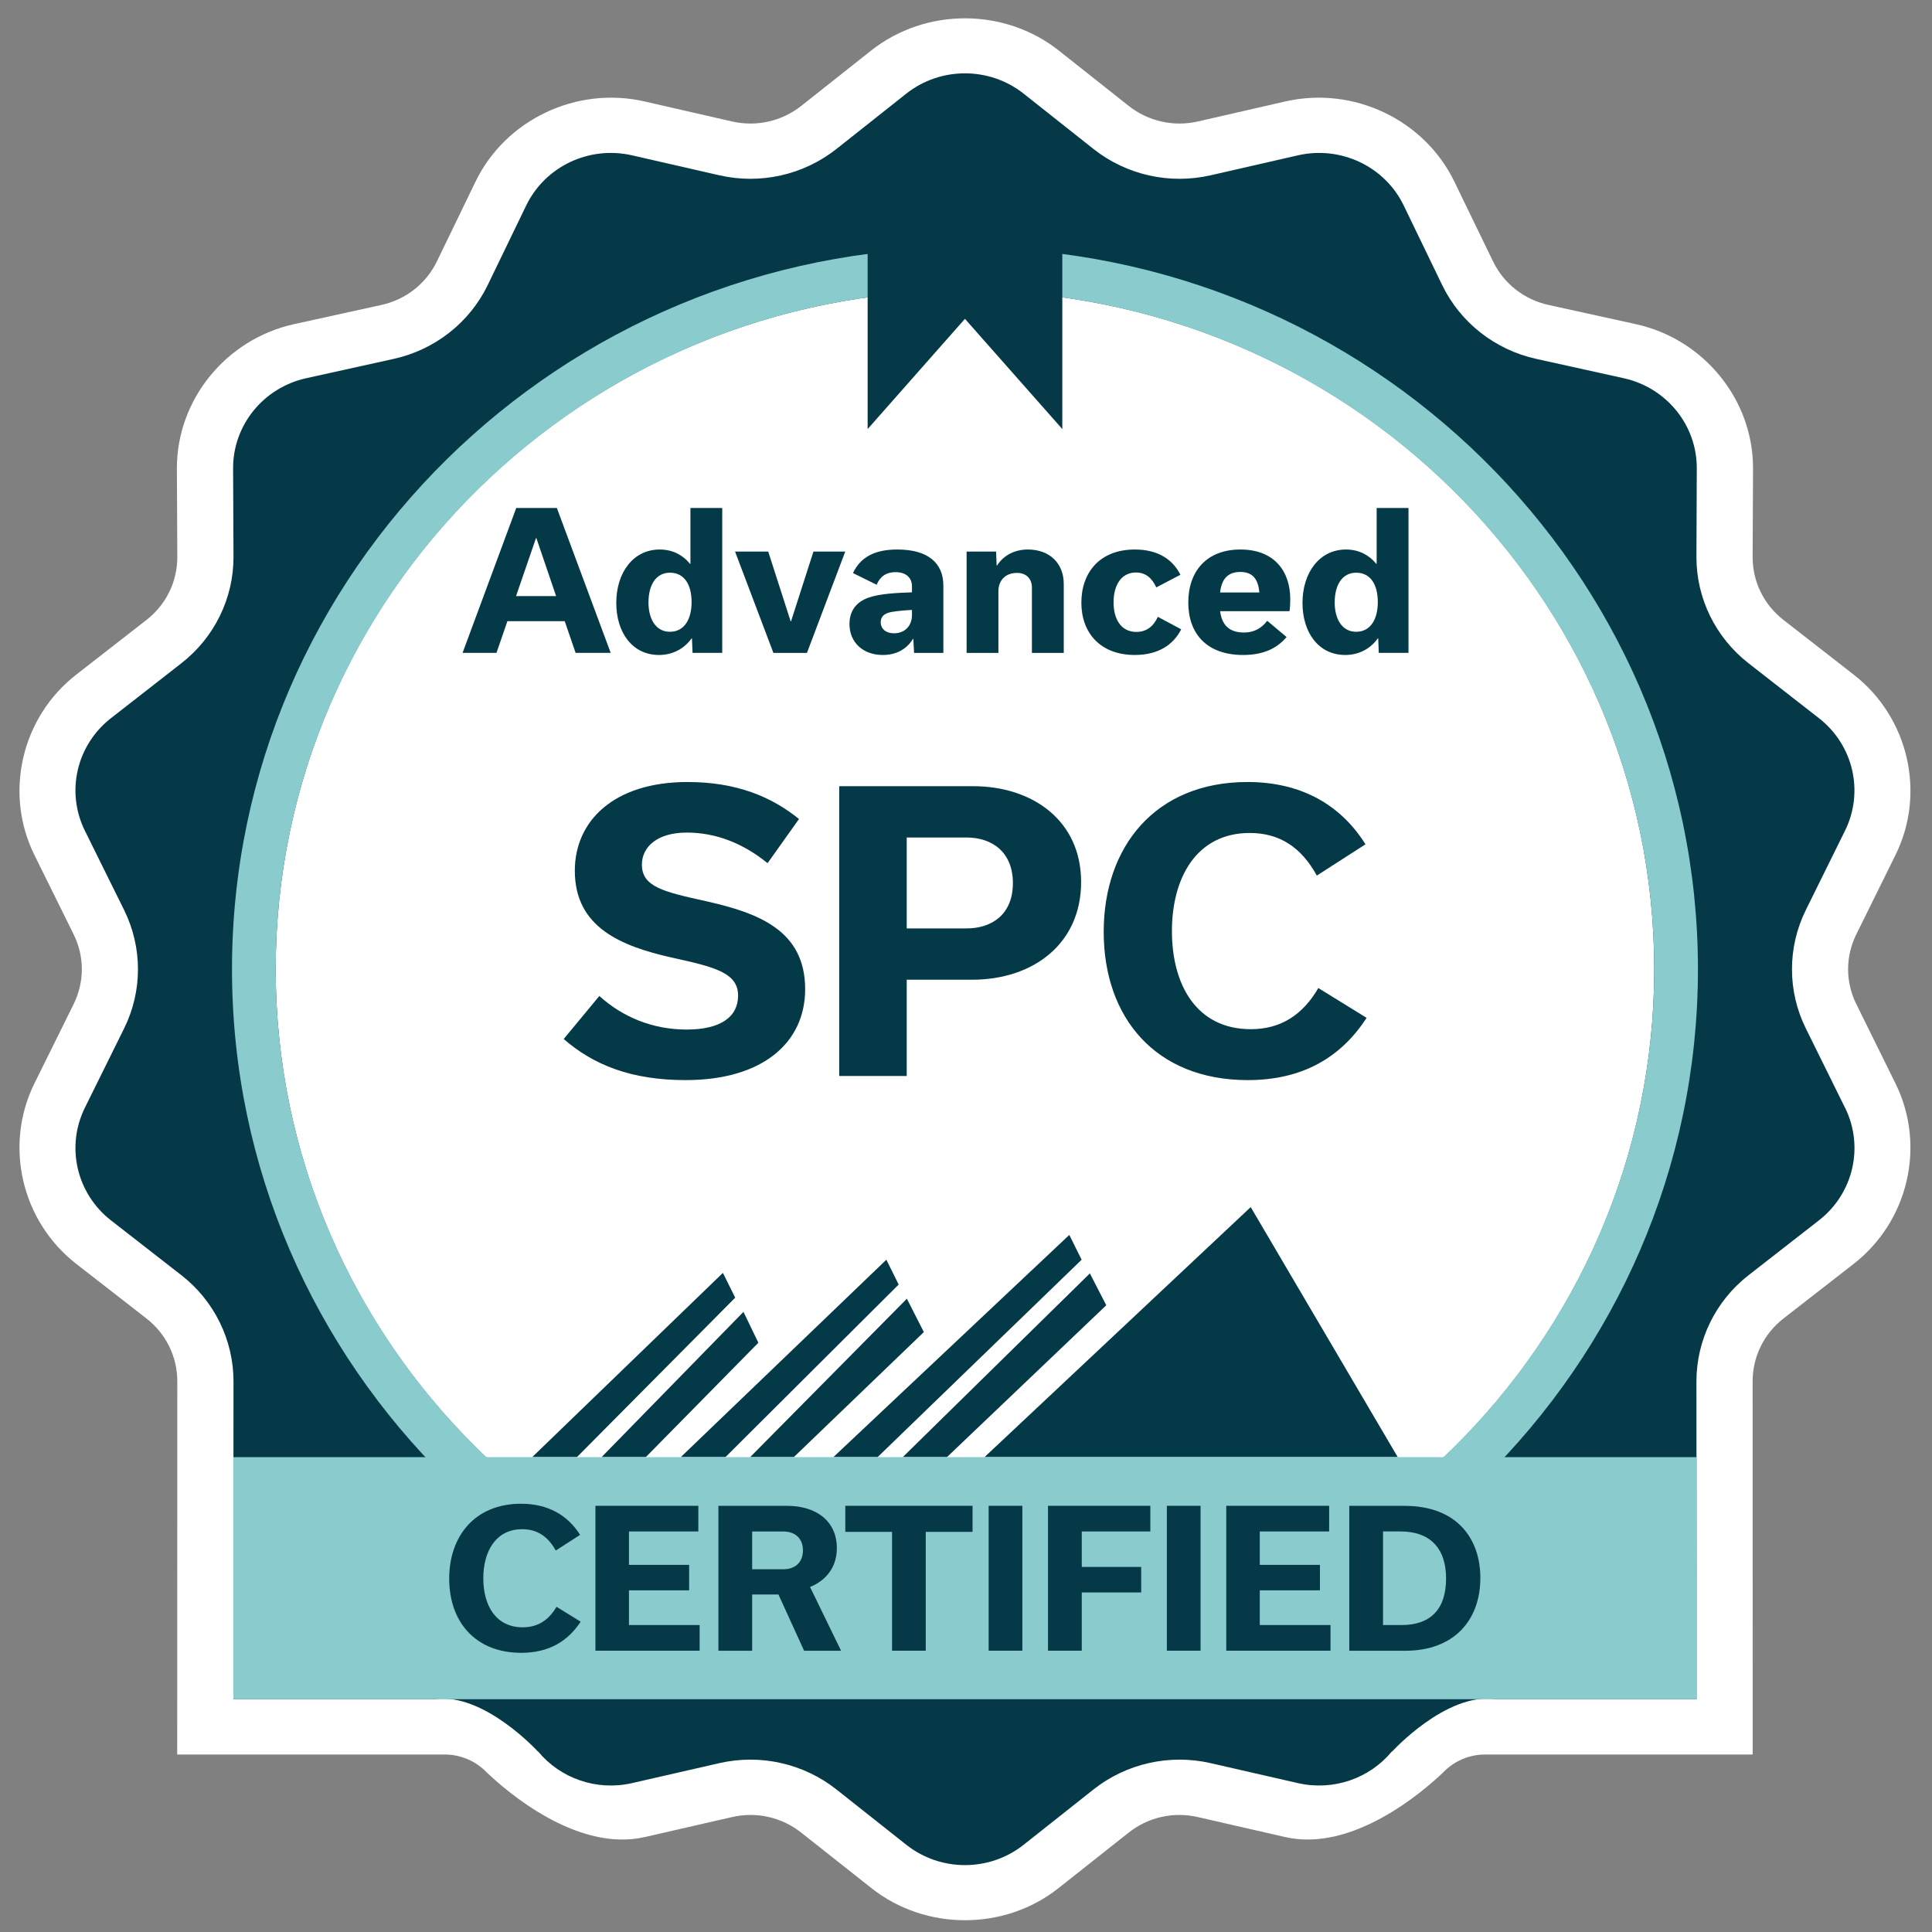 <?xml version="1.0" encoding="UTF-8"?>
<svg xmlns="http://www.w3.org/2000/svg" xmlns:xlink="http://www.w3.org/1999/xlink" width="150px" height="150px" viewBox="0 0 150 150" version="1.1">
  <rect x="0" y="0" width="150" height="150" fill="#808080" stroke="none"/>
  <g id="surface1">
    <path style=" stroke:none;fill-rule:nonzero;fill:rgb(100%,100%,100%);fill-opacity:1;" d="M 144.125 77.965 C 143.273 76.242 143.273 74.262 144.125 72.539 L 147.168 66.375 C 149.539 61.582 148.18 55.691 143.926 52.383 L 138.469 48.133 C 136.941 46.945 136.07 45.16 136.074 43.238 L 136.105 36.391 C 136.129 31.055 132.305 26.336 127.016 25.168 L 120.223 23.676 C 118.324 23.254 116.754 22.02 115.914 20.285 L 112.918 14.105 C 110.586 9.285 105.066 6.664 99.781 7.879 L 93.008 9.43 C 91.109 9.863 89.148 9.418 87.633 8.223 L 82.207 3.926 C 80.098 2.258 77.512 1.422 74.922 1.422 C 72.332 1.422 69.746 2.258 67.633 3.926 L 62.207 8.223 C 60.691 9.418 58.727 9.863 56.832 9.43 L 50.055 7.879 C 44.773 6.664 39.25 9.285 36.918 14.105 L 33.926 20.285 C 33.086 22.02 31.516 23.254 29.613 23.676 L 22.824 25.168 C 17.535 26.336 13.711 31.055 13.734 36.391 L 13.766 43.238 C 13.77 45.16 12.898 46.941 11.371 48.133 L 5.914 52.383 C 1.66 55.691 0.301 61.582 2.668 66.375 L 5.715 72.539 C 6.566 74.262 6.566 76.242 5.715 77.965 L 2.668 84.125 C 0.301 88.926 1.66 94.809 5.914 98.121 L 11.371 102.367 C 12.898 103.559 13.77 105.344 13.766 107.262 L 13.758 136.219 L 34.535 136.219 C 35.73 136.219 36.895 136.707 37.727 137.547 L 37.82 137.637 C 39.367 139.109 44.824 143.828 50.055 142.629 L 56.832 141.078 C 58.727 140.641 60.691 141.082 62.207 142.285 L 67.633 146.574 C 69.738 148.25 72.328 149.086 74.918 149.086 L 74.922 149.086 C 76.215 149.086 77.512 148.875 78.746 148.461 C 79.977 148.039 81.156 147.414 82.207 146.574 L 87.633 142.281 C 89.148 141.082 91.113 140.641 93.008 141.078 L 99.781 142.629 C 105.012 143.824 110.473 139.109 112.016 137.637 L 112.109 137.547 C 112.941 136.703 114.105 136.219 115.305 136.219 L 136.078 136.219 L 136.074 107.262 C 136.07 105.344 136.941 103.559 138.469 102.367 L 143.926 98.121 C 148.176 94.809 149.539 88.926 147.168 84.125 L 144.125 77.961 Z M 144.125 77.965 "></path>
    <path style=" stroke:none;fill-rule:nonzero;fill:rgb(1.961%,22.353%,27.843%);fill-opacity:1;" d="M 143.25 86.004 C 144.742 89.023 143.898 92.668 141.219 94.75 L 135.766 99 C 133.195 101 131.703 104.055 131.711 107.281 L 131.719 122.062 L 131.719 131.922 C 131.719 131.922 116.078 131.922 116.078 131.922 C 112.27 131.395 108.078 135.996 108.078 135.996 L 108.059 135.988 C 106.34 138.07 103.527 139.07 100.773 138.441 L 93.996 136.891 C 90.809 136.16 87.453 136.914 84.898 138.934 L 79.473 143.23 C 76.816 145.332 73.027 145.332 70.367 143.23 L 64.941 138.934 C 62.387 136.914 59.035 136.16 55.844 136.891 L 49.066 138.441 C 46.316 139.07 43.504 138.07 41.781 135.988 L 41.77 135.996 C 41.77 135.996 37.574 131.395 33.766 131.922 L 18.121 131.922 C 18.121 131.922 18.121 119.902 18.121 119.902 L 18.129 107.281 C 18.137 104.055 16.645 101 14.074 99 L 8.621 94.754 C 5.941 92.668 5.098 89.027 6.59 86.004 L 9.637 79.844 C 11.07 76.949 11.07 73.559 9.637 70.656 L 6.59 64.496 C 5.098 61.477 5.941 57.84 8.621 55.754 L 14.074 51.5 C 16.645 49.5 18.137 46.453 18.129 43.227 L 18.098 36.371 C 18.082 33.012 20.449 30.098 23.777 29.363 L 30.57 27.863 C 33.766 27.156 36.453 25.047 37.863 22.137 L 40.855 15.953 C 42.324 12.918 45.742 11.301 49.066 12.059 L 55.844 13.609 C 59.031 14.34 62.387 13.586 64.941 11.566 L 70.363 7.27 C 73.027 5.168 76.816 5.168 79.473 7.27 L 84.898 11.566 C 87.453 13.586 90.805 14.34 93.996 13.609 L 100.773 12.059 C 104.098 11.301 107.516 12.918 108.984 15.953 L 111.973 22.137 C 113.383 25.047 116.074 27.156 119.27 27.863 L 126.059 29.363 C 129.391 30.098 131.754 33.012 131.738 36.371 L 131.711 43.227 C 131.699 46.453 133.195 49.5 135.762 51.5 L 141.215 55.754 C 143.898 57.84 144.738 61.477 143.246 64.496 L 140.203 70.656 C 138.77 73.559 138.77 76.949 140.203 79.844 L 143.246 86.004 Z M 143.25 86.004 "></path>
    <path style=" stroke:none;fill-rule:nonzero;fill:rgb(100%,100%,100%);fill-opacity:1;" d="M 128.434 75.25 C 128.434 46.152 104.477 22.562 74.918 22.562 C 45.363 22.562 21.406 46.152 21.406 75.25 C 21.406 104.352 45.363 127.938 74.918 127.938 C 104.477 127.938 128.434 104.352 128.434 75.25 Z M 128.434 75.25 "></path>
    <path style=" stroke:none;fill-rule:nonzero;fill:rgb(54.118%,79.608%,80.784%);fill-opacity:1;" d="M 74.918 131.281 C 43.539 131.281 18.012 106.145 18.012 75.25 C 18.012 44.355 43.539 19.223 74.918 19.223 C 106.297 19.223 131.828 44.355 131.828 75.25 C 131.828 106.145 106.297 131.281 74.918 131.281 Z M 74.918 22.562 C 45.41 22.562 21.406 46.199 21.406 75.25 C 21.406 104.305 45.41 127.938 74.918 127.938 C 104.426 127.938 128.434 104.305 128.434 75.25 C 128.434 46.199 104.43 22.562 74.918 22.562 Z M 74.918 22.562 "></path>
    <path style=" stroke:none;fill-rule:nonzero;fill:rgb(1.569%,22.353%,27.843%);fill-opacity:1;" d="M 108.52 113.129 L 97.105 93.719 L 76.438 113.129 L 73.523 113.129 L 85.891 101.34 L 84.617 98.867 L 70.09 113.129 L 68.137 113.129 L 83.977 97.805 L 83.02 95.879 L 64.703 113.129 L 61.633 113.129 L 71.727 103.422 L 70.41 100.832 L 58.242 113.129 L 56.324 113.129 L 69.773 99.73 L 68.816 97.805 L 52.855 113.129 L 50.141 113.129 L 58.879 104.25 L 57.723 101.852 L 46.707 113.129 L 44.793 113.129 L 57.082 100.75 L 56.125 98.828 L 41.32 113.129 "></path>
    <path style=" stroke:none;fill-rule:nonzero;fill:rgb(54.118%,79.608%,80.784%);fill-opacity:1;" d="M 18.121 113.133 L 131.719 113.133 L 131.719 131.926 L 18.121 131.926 Z M 18.121 113.133 "></path>
    <path style=" stroke:none;fill-rule:nonzero;fill:rgb(1.961%,22.353%,27.843%);fill-opacity:1;" d="M 34.875 122.566 C 34.875 119.27 36.867 116.75 40.453 116.75 C 42.539 116.75 44.07 117.629 45.039 119.168 L 43.148 120.383 C 42.551 119.301 41.719 118.727 40.543 118.727 C 38.477 118.727 37.523 120.473 37.523 122.539 C 37.523 124.602 38.461 126.344 40.59 126.344 C 41.766 126.344 42.613 125.773 43.207 124.75 L 45.082 125.906 C 44.102 127.414 42.629 128.324 40.469 128.324 C 36.883 128.324 34.875 125.891 34.875 122.566 Z M 34.875 122.566 "></path>
    <path style=" stroke:none;fill-rule:nonzero;fill:rgb(1.961%,22.353%,27.843%);fill-opacity:1;" d="M 46.227 128.16 L 46.227 116.91 L 54.219 116.91 L 54.219 118.902 L 48.832 118.902 L 48.832 121.496 L 53.504 121.496 L 53.504 123.473 L 48.832 123.473 L 48.832 126.168 L 54.32 126.168 L 54.32 128.16 Z M 46.227 128.16 "></path>
    <path style=" stroke:none;fill-rule:nonzero;fill:rgb(1.961%,22.353%,27.843%);fill-opacity:1;" d="M 60.438 123.797 L 58.398 123.797 L 58.398 128.164 L 55.777 128.164 L 55.777 116.914 L 61.137 116.914 C 63.367 116.914 64.973 118.098 64.973 120.195 C 64.973 121.672 64.141 122.711 62.891 123.211 L 65.301 128.164 L 62.43 128.164 Z M 58.398 121.836 L 60.836 121.836 C 61.656 121.836 62.34 121.367 62.34 120.367 C 62.34 119.375 61.656 118.906 60.836 118.906 L 58.398 118.906 Z M 58.398 121.836 "></path>
    <path style=" stroke:none;fill-rule:nonzero;fill:rgb(1.961%,22.353%,27.843%);fill-opacity:1;" d="M 69.258 128.16 L 69.258 118.934 L 65.629 118.934 L 65.629 116.91 L 75.508 116.91 L 75.508 118.934 L 71.875 118.934 L 71.875 128.16 Z M 69.258 128.16 "></path>
    <path style=" stroke:none;fill-rule:nonzero;fill:rgb(1.961%,22.353%,27.843%);fill-opacity:1;" d="M 76.758 128.16 L 76.758 116.91 L 79.375 116.91 L 79.375 128.16 Z M 76.758 128.16 "></path>
    <path style=" stroke:none;fill-rule:nonzero;fill:rgb(1.961%,22.353%,27.843%);fill-opacity:1;" d="M 81.367 128.16 L 81.367 116.91 L 89.312 116.91 L 89.312 118.902 L 83.988 118.902 L 83.988 121.656 L 88.602 121.656 L 88.602 123.637 L 83.988 123.637 L 83.988 128.16 Z M 81.367 128.16 "></path>
    <path style=" stroke:none;fill-rule:nonzero;fill:rgb(1.961%,22.353%,27.843%);fill-opacity:1;" d="M 90.594 128.16 L 90.594 116.91 L 93.211 116.91 L 93.211 128.16 Z M 90.594 128.16 "></path>
    <path style=" stroke:none;fill-rule:nonzero;fill:rgb(1.961%,22.353%,27.843%);fill-opacity:1;" d="M 95.207 128.16 L 95.207 116.91 L 103.195 116.91 L 103.195 118.902 L 97.809 118.902 L 97.809 121.496 L 102.48 121.496 L 102.48 123.473 L 97.809 123.473 L 97.809 126.168 L 103.301 126.168 L 103.301 128.16 Z M 95.207 128.16 "></path>
    <path style=" stroke:none;fill-rule:nonzero;fill:rgb(1.961%,22.353%,27.843%);fill-opacity:1;" d="M 104.758 116.914 L 109.043 116.914 C 113.18 116.914 114.934 119.52 114.934 122.508 C 114.934 125.762 112.926 128.164 109.102 128.164 L 104.758 128.164 Z M 108.82 126.168 C 111.039 126.168 112.273 124.969 112.273 122.551 C 112.273 120.133 110.949 118.902 108.762 118.902 L 107.379 118.902 L 107.379 126.168 Z M 108.82 126.168 "></path>
    <path style=" stroke:none;fill-rule:nonzero;fill:rgb(1.569%,22.353%,27.843%);fill-opacity:1;" d="M 43.844 48.227 L 39.395 48.227 L 38.547 50.688 L 35.914 50.688 L 40.082 39.438 L 43.234 39.438 L 47.414 50.688 L 44.691 50.688 Z M 43.176 46.281 L 41.645 41.781 L 41.613 41.781 L 40.066 46.281 Z M 43.176 46.281 "></path>
    <path style=" stroke:none;fill-rule:nonzero;fill:rgb(1.569%,22.353%,27.843%);fill-opacity:1;" d="M 47.848 46.809 C 47.848 44.465 49.156 42.664 51.223 42.664 C 52.191 42.664 52.996 43.07 53.574 43.777 L 53.605 43.777 L 53.605 39.438 L 56.074 39.438 L 56.074 50.688 L 53.77 50.688 L 53.723 49.562 L 53.695 49.562 C 53.113 50.383 52.207 50.852 51.164 50.852 C 49.082 50.852 47.848 49.094 47.848 46.809 Z M 53.695 46.75 C 53.695 45.387 53.129 44.465 52.012 44.465 C 50.898 44.465 50.348 45.461 50.348 46.777 C 50.348 48.008 50.883 49.051 52.012 49.051 C 53.145 49.051 53.695 48.055 53.695 46.75 Z M 53.695 46.75 "></path>
    <path style=" stroke:none;fill-rule:nonzero;fill:rgb(1.569%,22.353%,27.843%);fill-opacity:1;" d="M 65.625 42.824 L 62.652 50.691 L 60.047 50.691 L 57.07 42.824 L 59.645 42.824 L 61.387 48.242 L 61.414 48.242 L 63.156 42.824 Z M 65.625 42.824 "></path>
    <path style=" stroke:none;fill-rule:nonzero;fill:rgb(1.569%,22.353%,27.843%);fill-opacity:1;" d="M 70.969 50.688 L 70.91 49.605 L 70.879 49.605 C 70.402 50.398 69.586 50.852 68.543 50.852 C 66.965 50.852 65.953 49.84 65.953 48.449 C 65.953 47.527 66.387 46.75 67.484 46.383 C 68.32 46.105 69.508 46.031 70.805 45.988 L 70.805 45.52 C 70.805 44.859 70.344 44.422 69.539 44.422 C 68.734 44.422 68.289 44.832 68.066 45.402 L 66.223 44.492 C 66.816 43.262 67.887 42.664 69.672 42.664 C 72.07 42.664 73.242 43.73 73.242 45.461 L 73.242 50.691 L 70.969 50.691 Z M 70.805 47.758 L 70.805 47.352 C 70.344 47.379 69.793 47.422 69.316 47.496 C 68.84 47.57 68.379 47.746 68.379 48.316 C 68.379 48.785 68.738 49.168 69.422 49.168 C 70.27 49.168 70.805 48.566 70.805 47.758 Z M 70.805 47.758 "></path>
    <path style=" stroke:none;fill-rule:nonzero;fill:rgb(1.569%,22.353%,27.843%);fill-opacity:1;" d="M 75.043 42.824 L 77.336 42.824 L 77.379 43.906 L 77.41 43.906 C 77.918 43.117 78.766 42.664 79.805 42.664 C 81.488 42.664 82.59 43.73 82.59 45.344 L 82.59 50.691 L 80.117 50.691 L 80.117 45.605 C 80.117 44.977 79.719 44.48 78.957 44.48 C 78.051 44.48 77.516 45.078 77.516 45.898 L 77.516 50.691 L 75.047 50.691 L 75.047 42.824 Z M 75.043 42.824 "></path>
    <path style=" stroke:none;fill-rule:nonzero;fill:rgb(1.569%,22.353%,27.843%);fill-opacity:1;" d="M 83.957 46.793 C 83.957 44.434 85.398 42.664 88.109 42.664 C 89.895 42.664 91.039 43.422 91.648 44.625 L 89.773 45.605 C 89.445 44.891 88.957 44.449 88.199 44.449 C 87.023 44.449 86.457 45.477 86.457 46.766 C 86.457 48.055 87.023 49.062 88.227 49.062 C 89.031 49.062 89.566 48.609 89.895 47.891 L 91.707 48.859 C 91.113 50.047 89.938 50.852 88.109 50.852 C 85.43 50.852 83.957 49.137 83.957 46.793 Z M 83.957 46.793 "></path>
    <path style=" stroke:none;fill-rule:nonzero;fill:rgb(1.569%,22.353%,27.843%);fill-opacity:1;" d="M 99.891 49.461 C 99.176 50.293 98.164 50.852 96.516 50.852 C 93.688 50.852 92.258 49.195 92.258 46.777 C 92.258 44.363 93.672 42.664 96.305 42.664 C 98.938 42.664 100.176 44.348 100.176 46.531 C 100.176 46.852 100.16 47.203 100.113 47.453 L 94.73 47.453 C 94.863 48.461 95.367 49.109 96.59 49.109 C 97.273 49.109 97.898 48.844 98.387 48.199 Z M 97.777 46 C 97.691 45.02 97.305 44.406 96.293 44.406 C 95.281 44.406 94.832 45.02 94.73 46 Z M 97.777 46 "></path>
    <path style=" stroke:none;fill-rule:nonzero;fill:rgb(1.569%,22.353%,27.843%);fill-opacity:1;" d="M 101.125 46.809 C 101.125 44.465 102.438 42.664 104.504 42.664 C 105.469 42.664 106.273 43.07 106.855 43.777 L 106.883 43.777 L 106.883 39.438 L 109.355 39.438 L 109.355 50.688 L 107.047 50.688 L 107.004 49.562 L 106.973 49.562 C 106.395 50.383 105.484 50.852 104.445 50.852 C 102.359 50.852 101.125 49.094 101.125 46.809 Z M 106.973 46.75 C 106.973 45.387 106.406 44.465 105.293 44.465 C 104.176 44.465 103.625 45.461 103.625 46.777 C 103.625 48.008 104.16 49.051 105.293 49.051 C 106.422 49.051 106.973 48.055 106.973 46.75 Z M 106.973 46.75 "></path>
    <path style=" stroke:none;fill-rule:nonzero;fill:rgb(1.569%,22.353%,27.843%);fill-opacity:1;" d="M 43.766 80.668 L 46.531 77.328 C 48.348 78.969 50.668 79.934 53.316 79.934 C 55.965 79.934 57.305 78.938 57.305 77.297 C 57.305 75.512 55.457 75.07 52.125 74.34 C 48.258 73.461 44.629 72.023 44.629 67.602 C 44.629 63.734 47.664 60.715 53.375 60.715 C 57.184 60.715 59.895 61.859 62.035 63.586 L 59.594 67.016 C 57.719 65.492 55.609 64.641 53.316 64.641 C 51.027 64.641 49.836 65.754 49.836 67.133 C 49.836 68.859 51.531 69.242 54.836 69.973 C 58.879 70.883 62.512 72.23 62.512 76.801 C 62.512 80.93 59.238 83.859 53.227 83.859 C 48.973 83.859 46.055 82.66 43.766 80.668 Z M 43.766 80.668 "></path>
    <path style=" stroke:none;fill-rule:nonzero;fill:rgb(1.569%,22.353%,27.843%);fill-opacity:1;" d="M 75.547 61.039 C 80.156 61.039 83.938 63.703 83.938 68.48 C 83.938 73.254 80.246 76.066 75.457 76.066 L 70.398 76.066 L 70.398 83.539 L 65.16 83.539 L 65.16 61.039 Z M 75.039 72.082 C 77.004 72.082 78.641 71 78.641 68.566 C 78.641 66.137 77.004 65.023 75.039 65.023 L 70.398 65.023 L 70.398 72.082 Z M 75.039 72.082 "></path>
    <path style=" stroke:none;fill-rule:nonzero;fill:rgb(1.569%,22.353%,27.843%);fill-opacity:1;" d="M 85.691 72.348 C 85.691 65.754 89.68 60.715 96.852 60.715 C 101.016 60.715 104.082 62.473 106.016 65.551 L 102.238 67.98 C 101.047 65.812 99.379 64.672 97.027 64.672 C 92.895 64.672 90.988 68.156 90.988 72.289 C 90.988 76.418 92.863 79.906 97.117 79.906 C 99.469 79.906 101.164 78.762 102.355 76.711 L 106.105 79.027 C 104.141 82.043 101.195 83.859 96.879 83.859 C 89.707 83.859 85.691 78.996 85.691 72.348 Z M 85.691 72.348 "></path>
    <path style=" stroke:none;fill-rule:nonzero;fill:rgb(1.961%,22.353%,27.843%);fill-opacity:1;" d="M 82.477 13.23 L 67.363 13.23 L 67.363 33.312 L 74.918 24.754 L 82.477 33.312 Z M 82.477 13.23 "></path>
  </g>
</svg>
